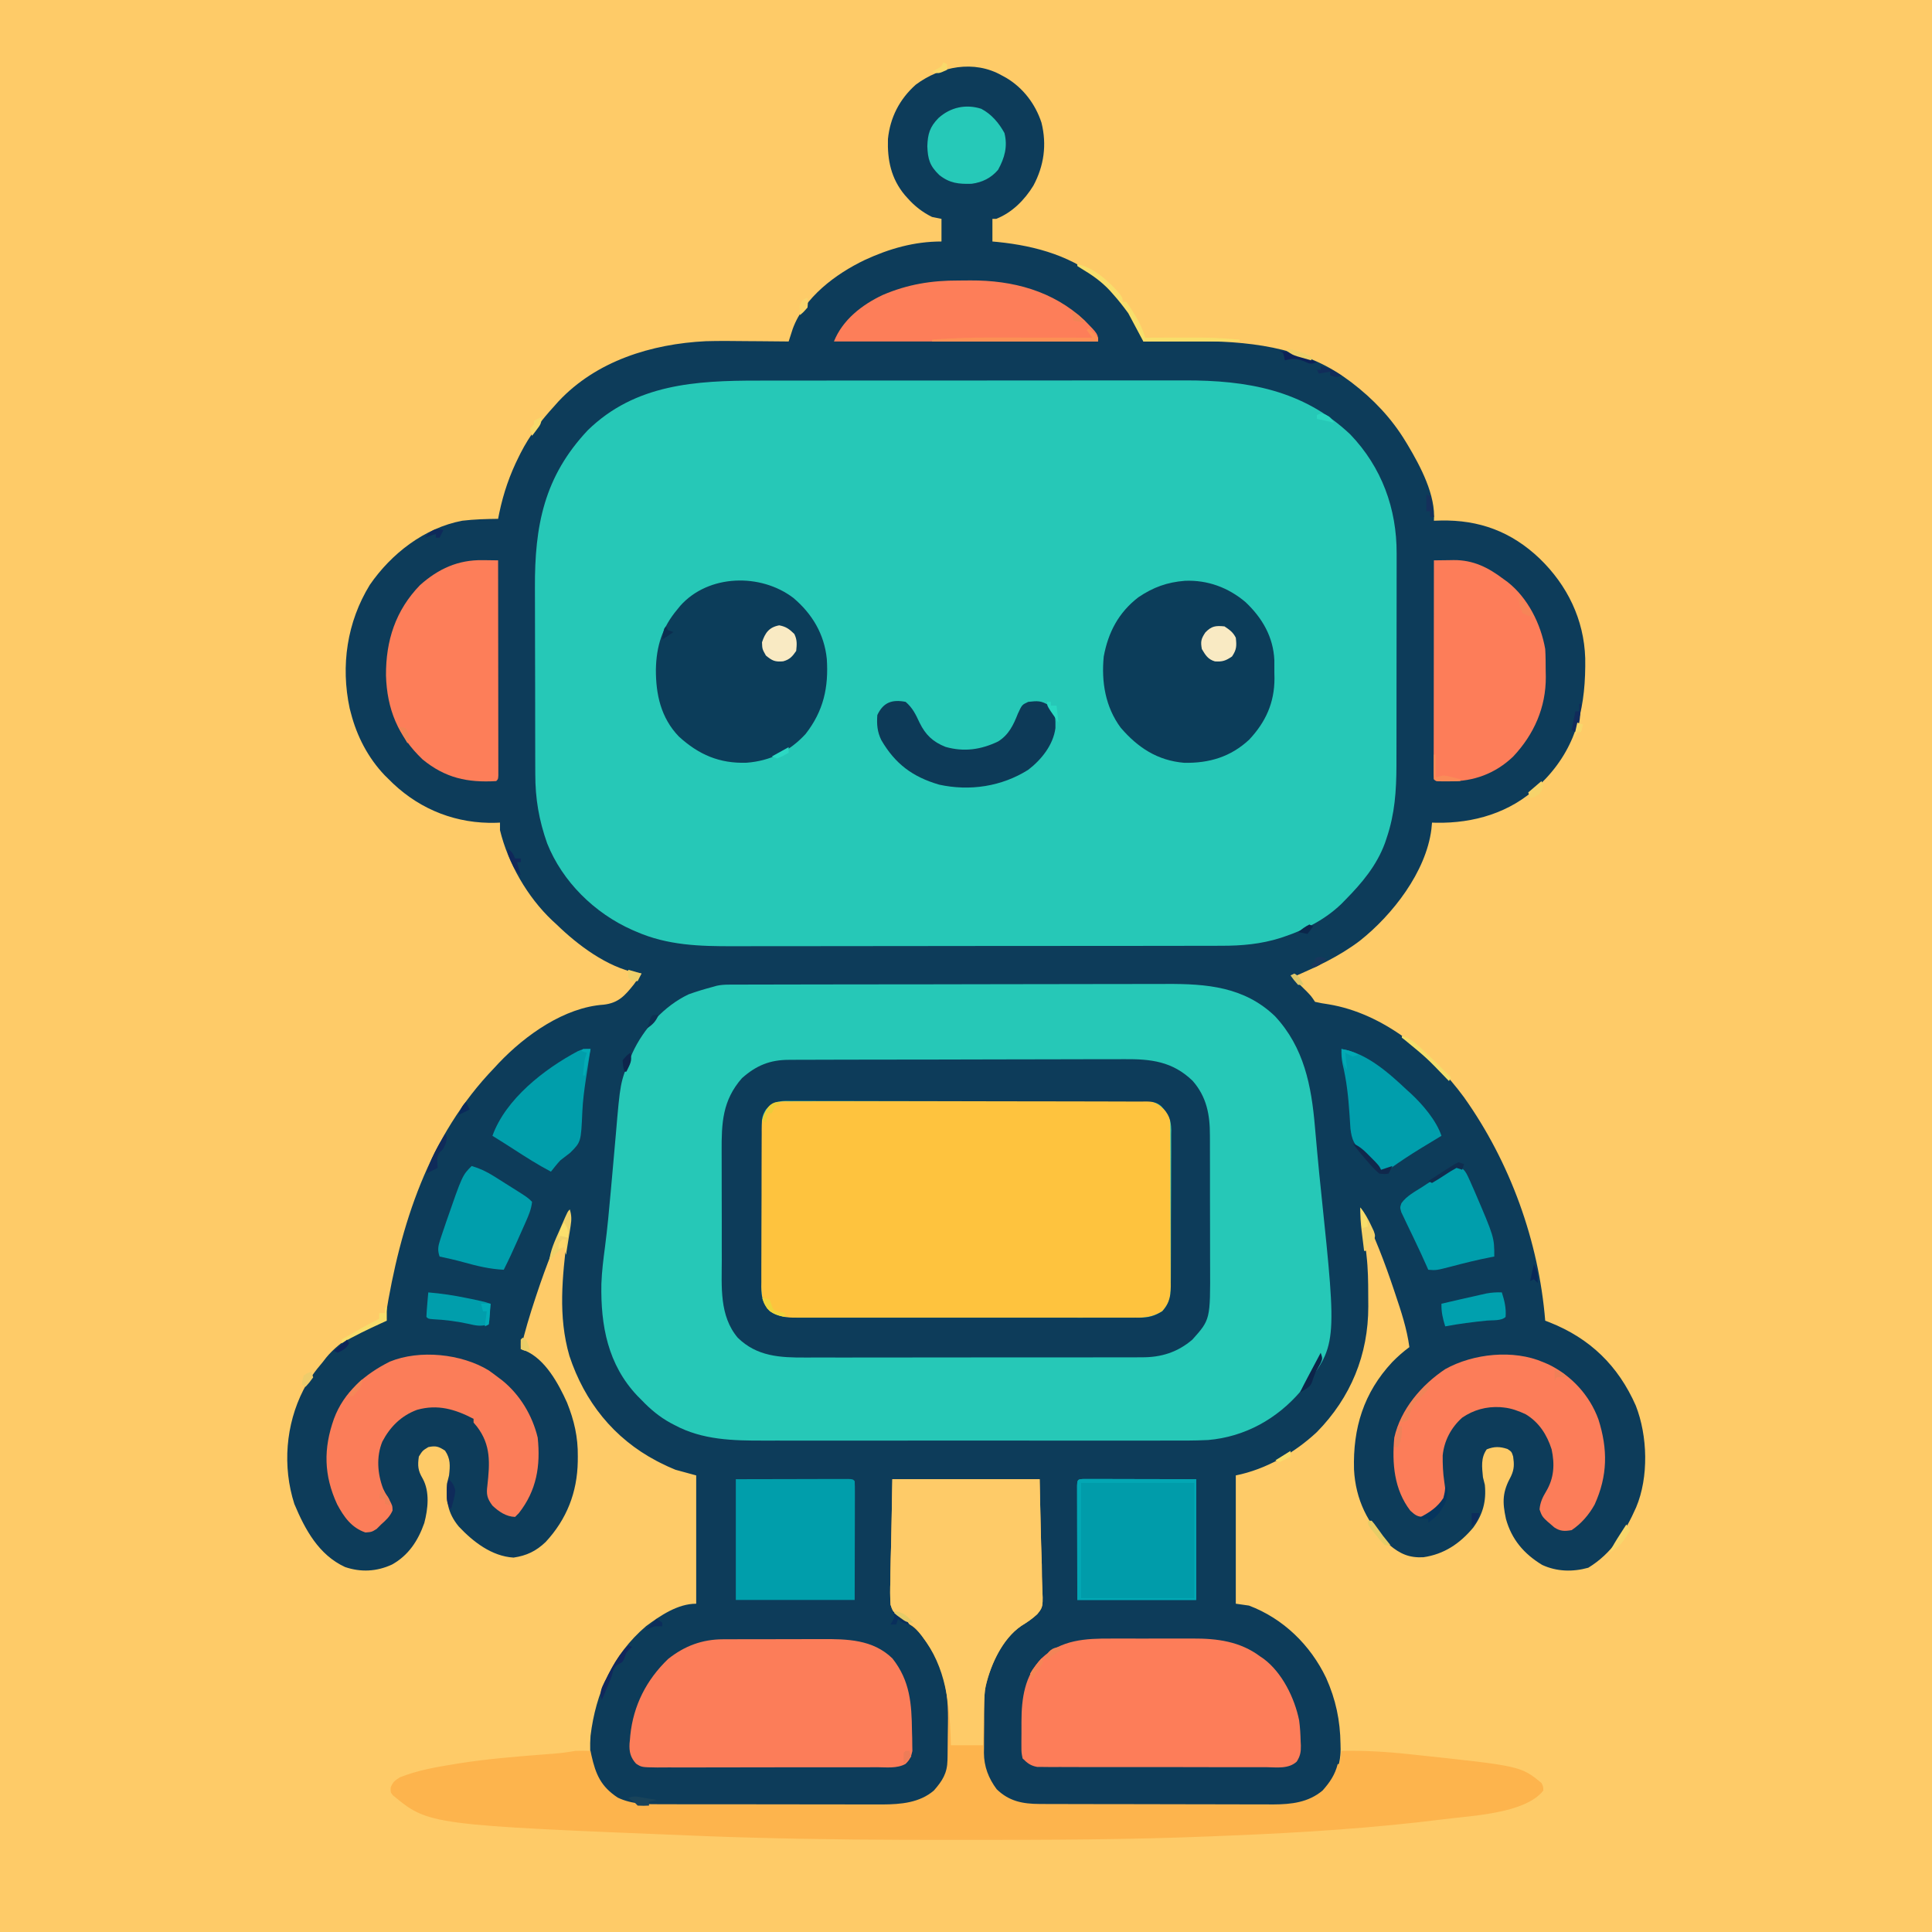 <svg version="1.1" viewBox="0 0 1024 1024" xmlns="http://www.w3.org/2000/svg">
 <path transform="translate(0)" d="m0 0h1024v1024h-1024v-1024z" fill="#FECB68"/>
 <path transform="translate(531,40)" d="m0 0c0.766 0.413 1.531 0.825 2.32 1.25 8.975 5.354 15.426 13.841 18.68 23.75 2.918 11.692 1.352 22.891-4.285 33.395-4.634 7.576-11.342 14.337-19.715 17.605h-2v12c1.419 0.13 1.419 0.13 2.867 0.262 20.287 2.063 40.715 7.733 56.133 21.738 0.733 0.642 1.467 1.284 2.223 1.945 8.076 7.509 14.178 17.061 18.777 27.055v2c0.553-4e-3 1.107-9e-3 1.677-0.013 5.841-0.045 11.683-0.075 17.525-0.097 2.17-0.01 4.34-0.023 6.51-0.041 28.517-0.224 58.563 2.633 82.288 20.151 0.813 0.593 1.627 1.186 2.465 1.797 11.436 8.744 21.062 18.862 28.535 31.203 0.383 0.63 0.766 1.26 1.16 1.909 6.692 11.247 14.909 26.605 13.84 40.091 1.172-0.035 2.344-0.07 3.551-0.105 20.414-0.436 37.476 5.852 52.449 20.105 14.699 14.193 23.558 32.313 24.203 52.898 0.348 24.27-3.741 45.517-20.933 63.793-0.749 0.762-1.498 1.524-2.27 2.309-0.615 0.628-1.23 1.256-1.863 1.902-14.708 13.889-34.117 19.528-53.969 19.168-1.073-0.034-1.073-0.034-2.168-0.07-0.166 1.758-0.166 1.758-0.336 3.551-2.848 22.572-20.575 45.35-37.91 59.074-10.923 8.293-23.199 13.994-35.754 19.375 0.699 0.687 1.397 1.374 2.117 2.082 0.91 0.901 1.82 1.802 2.758 2.73 0.905 0.894 1.81 1.787 2.742 2.708 2.383 2.48 2.383 2.48 4.383 5.48 2.425 0.565 4.731 0.973 7.188 1.312 28.98 4.783 54.703 26.033 71.75 49.25 24.502 34.451 39.617 76.319 43.062 118.44 0.739 0.28 1.477 0.559 2.238 0.848 21.525 8.506 36.467 23.047 45.762 44.152 6.31 16.087 6.924 37.955 0.186 53.931-5.739 12.98-12.989 24.479-25.374 32.007-8.176 2.278-16.632 2.098-24.398-1.481-9.689-5.848-16.231-13.54-19.226-24.395-2.002-9.22-1.871-14.311 2.687-22.636 1.756-3.786 1.694-6.304 1.125-10.426-0.815-2.559-0.815-2.559-3-4-4.059-1.344-7.014-1.39-11 0.188-3.224 4.533-2.512 9.426-2 14.812 0.321 1.336 0.653 2.67 1 4 0.856 8.606-1.023 15.641-6.125 22.625-7.067 8.471-15.44 14.165-26.516 15.754-7.423 0.353-12.203-1.736-17.832-6.449-11.589-10.873-18.047-24.164-18.871-40.063-0.622-21.948 5.099-40.644 20.196-56.855 2.888-2.969 5.821-5.544 9.148-8.012-1.329-9.799-4.354-18.92-7.5-28.25-0.263-0.788-0.527-1.577-0.798-2.389-4.736-14.142-10.023-28.004-16.702-41.361 0.312 3.292 0.625 6.583 0.938 9.875 0.13 1.377 0.13 1.377 0.263 2.781 0.131 1.373 0.131 1.373 0.264 2.774 0.088 0.936 0.175 1.872 0.266 2.836 0.168 1.708 0.35 3.416 0.552 5.12 0.808 6.981 0.903 13.93 0.902 20.954 2e-3 2.025 0.021 4.049 0.04 6.074 0.037 25.59-9.27 48.279-27.225 66.586-11.823 11.056-27.049 19.81-43 23v68c2.31 0.33 4.62 0.66 7 1 18.188 6.869 32.511 20.883 40.875 38.312 5.143 11.536 7.458 22.544 7.625 35.126 0.028 1.367 0.028 1.367 0.056 2.761-0.086 9.23-3.312 16.329-9.56 23.074-6.195 5.359-13.868 6.848-21.852 6.861-1.757 6e-3 -1.757 6e-3 -3.551 0.013-1.277-1e-3 -2.554-1e-3 -3.869-2e-3 -1.366 3e-3 -2.731 7e-3 -4.097 0.01-3.702 9e-3 -7.405 0.012-11.108 0.012-2.316 1e-3 -4.632 3e-3 -6.948 6e-3 -8.09 9e-3 -16.179 0.013-24.268 0.012-7.526 0-15.052 0.01-22.578 0.026-6.472 0.013-12.945 0.018-19.417 0.018-3.861 0-7.721 2e-3 -11.582 0.013-3.634 0.01-7.269 0.01-10.903 3e-3 -1.958-2e-3 -3.916 6e-3 -5.874 0.015-10.532-0.037-19.063-0.735-26.949-8.26-5.86-6.618-7.312-13.217-7.336-21.879-7e-3 -0.848-0.013-1.697-0.02-2.571-0.01-1.793-0.015-3.586-0.015-5.378-4e-3 -2.702-0.04-5.402-0.078-8.104-0.13-19.835 5.622-35.402 19.449-50.068 7.816-7 7.816-7 11-7v-70h-78c-0.062 11.385-0.124 22.77-0.188 34.5-0.047 3.582-0.095 7.163-0.145 10.854 0.01 3.238 0.01 3.238 0.034 6.476 4e-3 1.432-0.013 2.863-0.048 4.294-0.353 8.93-0.353 8.93 3.748 16.514 2.782 2.01 5.623 3.661 8.599 5.362 11.263 10.511 17.969 25.374 18.55 40.695 0.059 3.667 0.05 7.329-8e-3 10.996-0.042 2.833-0.041 5.664-0.034 8.497-0.011 1.822-0.024 3.645-0.039 5.468 0 0.836-1e-3 1.671-1e-3 2.532-0.164 8.167-2.843 13.96-8.37 20.015-6.312 5.407-14.865 6.914-22.947 6.937-1.756 9e-3 -1.756 9e-3 -3.547 0.018-1.275 1e-3 -2.55 2e-3 -3.864 3e-3l-4.092 0.015c-3.699 0.013-7.397 0.02-11.096 0.024-2.314 3e-3 -4.628 7e-3 -6.942 0.012-7.251 0.013-14.502 0.023-21.753 0.027-8.351 4e-3 -16.702 0.022-25.053 0.051-6.467 0.022-12.935 0.032-19.402 0.033-3.857 1e-3 -7.713 7e-3 -11.57 0.025-3.632 0.016-7.264 0.018-10.896 0.01-1.954-2e-3 -3.909 0.012-5.863 0.026-10.779-0.05-20.158-1.557-28.073-9.384-6.78-8.487-7.734-17.414-7-28 2.756-22.645 11.813-43.059 29.406-58.082 7.68-5.679 16.829-11.918 26.594-11.918v-68l-11-3c-2.744-1.141-5.313-2.271-7.938-3.625-0.679-0.348-1.359-0.695-2.059-1.054-22.753-11.991-38.171-31.4-46.191-55.633-6.151-21.169-3.714-42.005-1.176-63.528 0.505-4.382 0.944-8.769 1.364-13.16-6.806 14.318-12.522 28.775-17.5 43.812-0.255 0.766-0.509 1.532-0.772 2.32-2.941 8.877-5.638 17.744-7.728 26.868 0.776 0.29 1.551 0.581 2.35 0.88 10.65 4.503 17.663 17.499 22.185 27.522 3.817 9.538 5.83 18.265 5.715 28.536-7e-3 0.881-0.015 1.763-0.023 2.671-0.271 16.344-5.844 30.642-17.039 42.703-5.073 4.842-10.084 7.23-17 8.25-11.554-0.69-21.455-8.4-29.063-16.5-5.891-7.134-6.861-13.942-6.125-23.062 0.325-1.335 0.659-2.669 1-4 0.583-5.125 0.84-8.765-2.125-13.125-3.422-2.232-4.875-2.708-8.875-1.875-3.041 1.874-3.041 1.874-5 5-0.712 4.823-0.479 7.475 2 11.625 3.873 7.002 2.854 16.113 0.875 23.625-3.303 9.383-8.347 17.117-17.121 22-8.069 3.718-16.443 4.182-24.879 1.312-13.939-6.433-21.178-19.832-26.867-33.417-6.363-19.854-4.612-42.032 4.798-60.463 2.868-5.36 6.213-10.085 10.194-14.682 0.639-0.825 1.279-1.65 1.938-2.5 7.702-9.337 19.675-15.704 31.062-19.5 0.12-0.763 0.24-1.527 0.364-2.313 7.722-48.464 22.888-95.683 57.636-131.69 0.789-0.852 1.578-1.704 2.391-2.582 14.083-14.807 34.76-29.514 55.609-30.918 7.809-0.903 11.208-4.799 15.891-10.652 1.418-1.915 2.787-3.866 4.109-5.848-0.846-0.103-1.691-0.206-2.562-0.312-15.754-3.151-31.211-14.766-42.438-25.688-0.758-0.696-1.516-1.392-2.297-2.109-13.13-12.406-23.44-30.277-27.703-47.891v-4c-0.692 0.035-1.384 0.07-2.098 0.105-20.637 0.571-39.534-6.666-54.527-20.769-1.176-1.156-1.176-1.156-2.375-2.336-1.052-1.033-1.052-1.033-2.125-2.086-8.764-9.209-14.716-20.642-17.875-32.914-0.224-0.848-0.449-1.696-0.68-2.57-4.819-22.643-1.398-45.757 10.68-65.43 11.409-16.57 28.896-30.168 49-34 6.314-0.753 12.647-0.925 19-1 0.208-1.042 0.415-2.083 0.629-3.156 2.233-10.617 5.513-20.148 10.371-29.844 0.304-0.61 0.608-1.219 0.922-1.848 4.838-9.491 10.923-17.32 18.078-25.152 0.656-0.739 1.312-1.477 1.988-2.238 20.148-21.528 49.402-30.486 78.1-31.916 7.263-0.199 14.523-0.123 21.787-0.034 2.164 0.016 4.328 0.029 6.492 0.042 5.211 0.032 10.422 0.083 15.633 0.146 0.194-0.611 0.389-1.221 0.589-1.85 0.261-0.805 0.522-1.61 0.792-2.439 0.256-0.797 0.512-1.593 0.776-2.413 6.127-16.705 22.755-29.116 38.155-36.486 13.044-6.031 26.228-9.812 40.688-9.812v-12l-5-1c-5.057-2.49-9.269-5.778-13-10-0.494-0.552-0.987-1.103-1.496-1.672-7.222-8.716-9.243-18.506-8.879-29.656 1.166-11.417 6.138-21.107 14.73-28.774 13.054-9.753 30.956-13.262 45.645-4.898z" fill="#0D3C5A"/>
 <path transform="translate(401.98 201.73)" d="m0 0c2.692-4e-3 5.385-9e-3 8.077-0.015 6.517-0.013 13.033-0.015 19.549-0.013 5.303 2e-3 10.605 0 15.908-4e-3 0.759-1e-3 1.517-1e-3 2.299-2e-3 1.541-1e-3 3.083-2e-3 4.624-3e-3 14.411-0.011 28.823-9e-3 43.234-3e-3 13.146 5e-3 26.292-6e-3 39.439-0.025 13.545-0.02 27.09-0.028 40.634-0.024 7.586 2e-3 15.172 0 22.758-0.015 6.457-0.012 12.913-0.013 19.369-1e-3 3.286 6e-3 6.571 6e-3 9.856-5e-3 33.168-0.098 62.946 5.005 87.96 28.635 16.656 17.379 24.666 39.362 24.556 63.147 2e-3 1.306 3e-3 2.611 5e-3 3.956 5e-3 3.554-2e-3 7.108-0.013 10.662-8e-3 3.741-7e-3 7.482-6e-3 11.223-1e-3 6.284-0.01 12.568-0.023 18.852-0.016 7.232-0.021 14.463-0.021 21.694 1e-3 7.741-6e-3 15.482-0.015 23.224-2e-3 2.21-3e-3 4.42-3e-3 6.63-2e-3 4.149-0.011 8.298-0.022 12.447 1e-3 1.808 1e-3 1.808 1e-3 3.653-0.049 13.426-0.853 25.521-5.146 38.262-0.299 0.896-0.598 1.791-0.906 2.715-4.416 12.047-12.223 21.287-21.094 30.285-0.731 0.743-1.462 1.487-2.215 2.254-8.596 8.179-18.779 13.351-29.91 17.121-1.055 0.358-1.055 0.358-2.131 0.723-10.279 3.263-20.567 4.199-31.303 4.169-1.207 5e-3 -2.413 9e-3 -3.656 0.014-3.313 0.01-6.626 0.012-9.939 9e-3 -3.587 0-7.174 0.011-10.761 0.021-7.015 0.016-14.03 0.022-21.045 0.023-5.708 1e-3 -11.416 5e-3 -17.124 0.011-16.218 0.018-32.435 0.027-48.653 0.026-0.873-1e-3 -1.745-1e-3 -2.645-1e-3h-2.647c-14.149-1e-3 -28.298 0.018-42.447 0.047-14.561 0.028-29.123 0.042-43.685 0.04-8.162 0-16.323 5e-3 -24.485 0.027-6.951 0.018-13.901 0.022-20.852 9e-3 -3.538-7e-3 -7.076-7e-3 -10.615 0.01-17.934 0.073-35.083-0.416-51.762-7.753-0.695-0.298-1.39-0.597-2.106-0.904-19.846-8.818-36.918-25.515-45.019-45.846-4.356-12.334-6.3-23.638-6.291-36.702-6e-3 -1.351-0.013-2.703-0.02-4.054-0.018-3.645-0.022-7.29-0.024-10.936-1e-3 -2.287-5e-3 -4.574-0.011-6.862-0.018-8.009-0.026-16.017-0.025-24.026 1e-3 -7.418-0.02-14.835-0.051-22.252-0.027-6.406-0.037-12.811-0.036-19.217 1e-3 -3.809-5e-3 -7.618-0.026-11.426-0.172-32.823 4.837-58.892 28.046-83.525 25.117-24.463 57.202-26.311 90.418-26.275z" fill="#26C8B7"/>
 <path transform="translate(386.48 521.87)" d="m0 0c1.345-7e-3 1.345-7e-3 2.718-0.014 0.981 1e-3 1.962 1e-3 2.973 1e-3 1.569-5e-3 1.569-5e-3 3.169-0.011 3.516-0.011 7.031-0.015 10.547-0.019 2.516-6e-3 5.033-0.013 7.549-0.02 7.563-0.019 15.125-0.03 22.688-0.038 3.566-5e-3 7.132-0.01 10.699-0.015 11.865-0.017 23.731-0.032 35.597-0.039 3.078-2e-3 6.157-4e-3 9.236-6e-3 0.765 0 1.53-1e-3 2.318-1e-3 12.372-9e-3 24.745-0.034 37.117-0.067 12.72-0.033 25.439-0.051 38.159-0.054 7.134-2e-3 14.269-0.011 21.403-0.036 6.721-0.024 13.441-0.028 20.162-0.018 2.457 1e-3 4.915-5e-3 7.372-0.019 21.387-0.113 41.298 1.485 57.57 17.08 15.422 16.549 19.345 36.961 21.184 58.66 0.157 1.76 0.316 3.52 0.475 5.279 0.256 2.814 0.51 5.628 0.76 8.443 0.661 7.4 1.413 14.788 2.191 22.177 8.362 80.16 8.362 80.16-10.942 104.18-12.584 14.74-29.676 24.251-49.126 25.906-7.566 0.375-15.137 0.315-22.71 0.288-2.536 5e-3 -5.072 0.012-7.609 0.021-6.138 0.016-12.276 0.014-18.415 2e-3 -4.995-9e-3 -9.99-0.01-14.985-6e-3 -1.072 1e-3 -1.072 1e-3 -2.165 2e-3 -1.453 2e-3 -2.905 3e-3 -4.357 4e-3 -13.576 0.012-27.151-1e-3 -40.727-0.023-11.614-0.018-23.227-0.015-34.84 4e-3 -13.53 0.021-27.06 0.03-40.59 0.017-1.447-1e-3 -2.894-2e-3 -4.341-4e-3 -1.067 0-1.067 0-2.156-1e-3 -4.98-4e-3 -9.961 2e-3 -14.941 0.011-6.722 0.013-13.444 4e-3 -20.165-0.019-2.456-5e-3 -4.911-4e-3 -7.366 5e-3 -16.305 0.053-32.642-0.283-47.366-8.218-0.655-0.341-1.31-0.682-1.985-1.034-5.997-3.258-10.869-7.341-15.578-12.279-0.705-0.709-1.41-1.418-2.136-2.148-15.72-16.588-19.541-37.285-19.118-59.403 0.234-6.549 1.049-12.998 1.905-19.49 1.289-9.919 2.21-19.855 3.093-29.817 0.256-2.889 0.516-5.776 0.777-8.664 0.953-10.519 0.953-10.519 1.869-21.04 2.363-27.736 2.363-27.736 7.61-40.438 0.38-0.932 0.761-1.864 1.153-2.824 5.887-12.944 16.937-25.091 29.847-31.176 4.283-1.546 8.599-2.837 13-4 0.627-0.178 1.254-0.356 1.901-0.539 2.255-0.495 4.268-0.59 6.576-0.595z" fill="#26C8B7"/>
 <path transform="translate(418.95 583.73)" d="m0 0c0.819-5e-3 1.638-0.01 2.482-0.016 2.755-0.015 5.509-0.016 8.263-0.016 1.971-8e-3 3.942-0.016 5.913-0.025 5.362-0.022 10.724-0.031 16.085-0.036 3.349-4e-3 6.697-0.01 10.045-0.017 11.678-0.025 23.356-0.038 35.034-0.041 10.891-4e-3 21.782-0.034 32.673-0.076 9.345-0.034 18.69-0.05 28.036-0.051 5.584 0 11.167-9e-3 16.751-0.038 5.252-0.026 10.504-0.028 15.756-0.012 1.928 2e-3 3.856-5e-3 5.784-0.021 2.632-0.02 5.262-0.01 7.895 8e-3 0.762-0.013 1.525-0.026 2.311-0.04 5.799 0.092 8.107 1.673 12.021 5.655 2.02 3.031 2.251 3.608 2.267 7.003 0.013 1.217 0.013 1.217 0.026 2.46-1e-3 1.33-1e-3 1.33-3e-3 2.687 7e-3 0.937 0.014 1.874 0.021 2.839 0.019 3.104 0.023 6.208 0.025 9.312 6e-3 2.156 0.013 4.312 0.02 6.468 0.012 4.524 0.016 9.047 0.014 13.571 0 5.794 0.028 11.587 0.062 17.381 0.022 4.455 0.026 8.91 0.025 13.365 3e-3 2.136 0.011 4.272 0.027 6.407 0.02 2.99 0.014 5.979 2e-3 8.969 0.011 0.881 0.022 1.762 0.034 2.669-0.056 5.407-0.747 8.699-4.52 12.869-4.7 2.918-8.713 3.43-14.122 3.381-0.801 5e-3 -1.603 9e-3 -2.428 0.014-2.676 0.012-5.352 3e-3 -8.028-7e-3 -1.922 4e-3 -3.845 0.01-5.767 0.016-5.215 0.014-10.429 9e-3 -15.644-1e-3 -5.458-7e-3 -10.917 0-16.375 4e-3 -9.167 6e-3 -18.333-1e-3 -27.499-0.016-10.597-0.016-21.193-0.011-31.789 6e-3 -9.099 0.013-18.198 0.015-27.297 7e-3 -5.434-4e-3 -10.868-5e-3 -16.302 5e-3 -5.108 9e-3 -10.217 3e-3 -15.326-0.015-1.874-4e-3 -3.749-2e-3 -5.623 4e-3 -2.56 8e-3 -5.119-2e-3 -7.678-0.017-0.741 7e-3 -1.482 0.013-2.246 0.02-4.693-0.053-7.89-0.926-11.876-3.401-4.46-4.939-4.576-9.166-4.518-15.49-7e-3 -0.937-0.014-1.875-0.021-2.84-0.018-3.088-6e-3 -6.176 8e-3 -9.264-3e-3 -2.151-7e-3 -4.303-0.012-6.455-6e-3 -4.506 3e-3 -9.011 0.021-13.517 0.023-5.77 0.01-11.54-0.014-17.31-0.014-4.442-0.01-8.884 1e-3 -13.327 2e-3 -2.127-1e-3 -4.254-0.01-6.382-0.01-2.975 5e-3 -5.949 0.027-8.925-8e-3 -0.876-0.016-1.752-0.024-2.654 0.075-5.415 0.904-8.562 4.542-12.836 3.734-2.489 6.628-2.288 10.951-2.274z" fill="#FEC33E"/>
 <path transform="translate(473,784)" d="m0 0h78c0.268 11.344 0.536 22.688 0.812 34.375 0.119 3.563 0.237 7.127 0.359 10.798 0.059 4.399 0.059 4.399 0.07 6.467 0.02 1.425 0.065 2.85 0.131 4.273 0.521 11.732 0.521 11.732-2.629 15.651-2.61 2.432-5.421 4.335-8.456 6.193-10.573 7.215-16.93 21.975-19.287 34.243-0.283 3.074-0.327 6.129-0.336 9.215-7e-3 0.855-0.013 1.71-0.02 2.591-0.01 1.798-0.015 3.595-0.015 5.393-4e-3 2.728-0.04 5.454-0.078 8.182-6e-3 1.757-0.01 3.514-0.012 5.271-0.021 1.205-0.021 1.205-0.043 2.435 0.057 7.249 2.426 13.406 6.754 19.225 6.523 6.375 13.773 7.802 22.719 7.828 1.172 6e-3 2.344 0.012 3.551 0.018 1.908 1e-3 1.908 1e-3 3.854 3e-3l4.092 0.015c3.694 0.013 7.389 0.02 11.083 0.024 2.312 3e-3 4.624 7e-3 6.936 0.012 7.246 0.013 14.491 0.023 21.737 0.027 8.342 4e-3 16.685 0.022 25.027 0.051 6.463 0.022 12.926 0.032 19.39 0.033 3.853 1e-3 7.706 7e-3 11.56 0.025 3.628 0.016 7.255 0.018 10.883 0.01 1.952-2e-3 3.904 0.012 5.856 0.026 9.523-0.044 18.534-1.054 26.062-7.384 3.823-4.292 6.587-8.349 8-14h1l1-7c12.105-0.244 23.907 0.438 35.938 1.75 0.844 0.09 1.688 0.179 2.558 0.271 56.51 6.004 56.51 6.004 67.504 14.979 0.941 1.906 0.941 1.906 1 4-9.483 12.253-38.057 13.332-52.332 15.186-37.472 4.717-75.116 7.15-112.84 8.66-3.762 0.151-7.525 0.311-11.287 0.47-43.31 1.797-86.635 1.869-129.98 1.871-2.172 0-4.344 1e-3 -6.516 2e-3 -35.36 0.013-70.702-0.19-106.05-1.189-1.295-0.035-2.589-0.071-3.923-0.107-7.007-0.195-14.011-0.427-21.015-0.705-1.018-0.041-2.037-0.081-3.086-0.122-143.68-5.787-143.68-5.787-162.76-21.535-1.22-1.531-1.22-1.531-1.158-4.031 1.153-3.074 2.193-3.748 4.938-5.5 9.282-3.691 19.177-5.429 29-7 0.752-0.122 1.505-0.245 2.28-0.371 14.433-2.291 28.947-3.498 43.508-4.627 0.762-0.06 1.524-0.119 2.308-0.181 1.433-0.111 2.865-0.221 4.297-0.327 3.917-0.304 7.739-0.818 11.607-1.494 2.678-0.112 5.317-0.046 8 0 0.159 0.773 0.317 1.547 0.48 2.344 2.3 10.264 5.058 16.548 13.946 22.429 7.815 3.724 15.669 3.518 24.159 3.502 1.363 4e-3 2.725 9e-3 4.088 0.015 3.682 0.013 7.364 0.014 11.046 0.012 3.084-1e-3 6.167 3e-3 9.251 8e-3 7.281 0.011 14.562 0.012 21.844 6e-3 7.488-6e-3 14.975 6e-3 22.463 0.027 6.45 0.018 12.899 0.024 19.349 0.021 3.843-2e-3 7.685 0 11.528 0.014 3.617 0.013 7.235 0.011 10.852-2e-3 1.943-4e-3 3.886 8e-3 5.83 0.019 9.622-0.057 19.588-0.876 27.164-7.395 4.503-5.151 7.064-9.138 7.193-16.072 0.024-1.188 0.024-1.188 0.049-2.4 0.045-3.65 0.085-7.3 0.108-10.95 0.017-1.907 0.044-3.815 0.082-5.722 0.346-17.257-1.905-30.592-12.432-44.856-0.69-0.965-0.69-0.965-1.395-1.949-2.2-2.823-4.134-4.786-7.291-6.559-4.628-2.656-7.784-4.626-9.285-9.911-0.303-4.266-0.271-8.407-0.103-12.675 0.016-1.382 0.027-2.763 0.033-4.145 0.058-5.088 0.211-10.175 0.353-15.261 0.341-17.077 0.341-17.077 0.688-34.5z" fill="#FDB44D"/>
 <path transform="translate(418.35 561.73)" d="m0 0c1.238-8e-3 1.238-8e-3 2.502-0.016 2.759-0.015 5.517-0.016 8.276-0.016 1.981-8e-3 3.963-0.016 5.944-0.025 5.379-0.022 10.757-0.031 16.135-0.036 3.364-4e-3 6.727-0.01 10.091-0.017 11.743-0.025 23.486-0.038 35.229-0.041 10.93-4e-3 21.86-0.034 32.79-0.076 9.396-0.035 18.791-0.05 28.187-0.051 5.606 0 11.212-9e-3 16.818-0.038 5.278-0.026 10.556-0.028 15.834-0.012 1.93 2e-3 3.86-5e-3 5.79-0.021 14.101-0.109 25.489 1.176 36.15 11.451 7.433 8.468 9.212 17.958 9.181 28.902 8e-3 1.409 8e-3 1.409 0.016 2.846 0.014 3.086 0.013 6.171 0.01 9.256 4e-3 2.16 9e-3 4.319 0.013 6.478 8e-3 4.52 8e-3 9.04 2e-3 13.56-6e-3 5.769 0.011 11.539 0.035 17.308 0.014 4.459 0.015 8.918 0.012 13.376 1e-3 2.126 6e-3 4.252 0.016 6.378 0.119 28.454 0.119 28.454-9.378 39.068-7.789 6.704-16.598 9.468-26.753 9.388-0.833 5e-3 -1.666 0.011-2.525 0.016-2.765 0.014-5.53 7e-3 -8.296 0-1.993 6e-3 -3.987 0.013-5.98 0.021-5.397 0.018-10.793 0.017-16.19 0.011-4.513-3e-3 -9.026 3e-3 -13.539 9e-3 -10.65 0.014-21.3 0.013-31.95 1e-3 -10.971-0.011-21.941 3e-3 -32.912 0.03-9.434 0.022-18.869 0.028-28.304 0.023-5.628-4e-3 -11.256-1e-3 -16.884 0.016-5.294 0.015-10.588 0.011-15.882-8e-3 -1.937-3e-3 -3.874 0-5.811 0.01-13.47 0.068-25.78-0.508-35.974-10.517-9.803-11.646-8.46-27.072-8.434-41.344-5e-3 -2.177-0.01-4.355-0.016-6.532-9e-3 -4.549-6e-3 -9.098 4e-3 -13.647 0.011-5.807-9e-3 -11.613-0.038-17.419-0.019-4.492-0.018-8.984-0.013-13.477 0-2.14-6e-3 -4.28-0.018-6.42-0.075-14.972 0.418-26.939 10.765-38.723 7.598-6.735 14.87-9.744 25.097-9.712zm-12.347 26.274c-1.795 2.759-2.252 4.859-2.268 8.123-8e-3 0.813-0.017 1.626-0.026 2.464 1e-3 0.883 2e-3 1.766 3e-3 2.676-7e-3 0.937-0.013 1.874-0.02 2.84-0.019 3.098-0.023 6.197-0.025 9.296-7e-3 2.154-0.014 4.309-0.021 6.464-0.012 4.517-0.015 9.035-0.014 13.552 0 5.786-0.027 11.572-0.062 17.358-0.022 4.451-0.026 8.901-0.025 13.352-2e-3 2.133-0.011 4.266-0.026 6.399-0.02 2.985-0.014 5.969-2e-3 8.954-0.012 0.879-0.023 1.759-0.034 2.664 0.055 5.403 0.751 8.691 4.52 12.858 4.699 2.918 8.712 3.43 14.122 3.381 0.801 5e-3 1.602 9e-3 2.428 0.014 2.676 0.012 5.352 3e-3 8.028-7e-3 1.922 4e-3 3.844 0.01 5.766 0.016 5.215 0.014 10.43 9e-3 15.644-1e-3 5.459-7e-3 10.917 0 16.376 4e-3 9.166 6e-3 18.332-1e-3 27.499-0.016 10.596-0.016 21.192-0.011 31.788 6e-3 9.099 0.013 18.198 0.015 27.298 7e-3 5.433-4e-3 10.867-5e-3 16.301 5e-3 5.109 9e-3 10.217 3e-3 15.326-0.015 1.874-4e-3 3.749-2e-3 5.623 4e-3 2.56 8e-3 5.119-2e-3 7.678-0.017 0.742 7e-3 1.483 0.013 2.246 0.02 4.693-0.053 7.89-0.926 11.877-3.401 4.447-4.931 4.585-9.16 4.549-15.474 0.015-1.404 0.015-1.404 0.031-2.836 0.028-3.083 0.026-6.165 0.021-9.248 8e-3 -2.15 0.017-4.299 0.026-6.449 0.015-4.501 0.014-9.002 4e-3 -13.504-0.012-5.761 0.022-11.522 0.069-17.283 0.029-4.438 0.031-8.876 0.025-13.314 1e-3 -2.124 0.011-4.247 0.031-6.371 0.025-2.973 0.011-5.944-0.012-8.917 0.015-0.873 0.031-1.745 0.047-2.644-0.098-5.655-1.394-8.571-5.31-12.669-3.415-2.976-7.025-2.439-11.319-2.438-1.229-6e-3 -1.229-6e-3 -2.482-0.011-2.76-0.011-5.519-0.015-8.279-0.019-1.973-6e-3 -3.945-0.013-5.918-0.02-5.37-0.017-10.739-0.028-16.109-0.036-3.353-5e-3 -6.705-0.011-10.058-0.017-10.483-0.02-20.966-0.034-31.448-0.042-12.114-0.01-24.227-0.036-36.34-0.077-9.355-0.03-18.709-0.045-28.064-0.048-5.591-2e-3 -11.182-0.011-16.773-0.036-5.258-0.024-10.517-0.028-15.776-0.018-1.931 1e-3 -3.863-5e-3 -5.794-0.019-2.635-0.018-5.268-0.011-7.903 2e-3 -0.766-0.011-1.532-0.022-2.322-0.033-4.923 0.06-7.493 0.943-10.896 4.521z" fill="#0D3C5A"/>
 <path transform="translate(383.2 868.85)" d="m0 0c1.06-5e-3 1.06-5e-3 2.141-0.01 2.327-0.01 4.654-0.012 6.981-0.013 1.628-3e-3 3.256-6e-3 4.884-0.01 3.412-6e-3 6.824-8e-3 10.236-7e-3 4.35 0 8.699-0.014 13.049-0.031 3.364-0.011 6.728-0.013 10.092-0.012 1.602-2e-3 3.204-6e-3 4.806-0.014 13.624-0.06 27.241 0.147 37.609 10.242 9.356 11.839 10.203 24.017 10.375 38.625 0.056 1.822 0.056 1.822 0.113 3.68 0.012 1.17 0.024 2.341 0.036 3.547 0.019 1.06 0.039 2.121 0.06 3.213-0.607 3.053-1.404 4.742-3.68 6.881-4.495 2.488-10.161 1.751-15.152 1.717-1.362 9e-3 -2.724 0.019-4.086 0.032-3.692 0.027-7.384 0.022-11.076 0.01-3.084-7e-3 -6.168 1e-3 -9.253 0.01-7.275 0.02-14.551 0.014-21.827-8e-3 -7.503-0.022-15.006-5e-3 -22.509 0.033-6.446 0.031-12.892 0.039-19.338 0.028-3.849-6e-3 -7.697-4e-3 -11.545 0.019-3.618 0.022-7.236 0.014-10.854-0.017-1.959-9e-3 -3.918 0.011-5.876 0.032-8.334-0.11-8.334-0.11-11.297-2.055-2.904-3.252-3.655-6.243-3.43-10.557 0.07-0.702 0.141-1.404 0.214-2.127 0.093-1.111 0.093-1.111 0.187-2.245 1.63-15.897 8.555-29.465 20.047-40.517 8.67-6.9 18.021-10.413 29.093-10.446z" fill="#FC7D59"/>
 <path transform="translate(589.12 868.47)" d="m0 0c1.633-3e-3 3.266-7e-3 4.9-0.012 3.404-5e-3 6.809 3e-3 10.214 0.022 4.328 0.023 8.655 9e-3 12.983-0.015 3.367-0.014 6.735-9e-3 10.102 1e-3 1.594 3e-3 3.188-1e-3 4.783-0.01 13.055-0.06 25.166 1.491 35.897 9.545 0.568 0.383 1.137 0.766 1.723 1.16 9.86 7.345 16.452 20.852 18.847 32.649 0.506 3.755 0.727 7.471 0.805 11.254 0.056 1.041 0.056 1.041 0.113 2.103 0.06 3.473-0.333 5.591-2.204 8.531-4.375 4.036-10.787 2.986-16.349 2.934-1.342 5e-3 -2.684 0.013-4.027 0.022-3.638 0.019-7.276 6e-3 -10.915-0.014-3.81-0.016-7.621-8e-3 -11.432-3e-3 -6.399 5e-3 -12.797-0.011-19.196-0.039-7.395-0.032-14.788-0.032-22.183-0.015-7.118 0.016-14.236 0.01-21.353-8e-3 -3.028-6e-3 -6.054-5e-3 -9.081 2e-3 -3.566 8e-3 -7.131-4e-3 -10.697-0.032-1.93-0.01-3.86-1e-3 -5.79 9e-3 -1.153-0.012-2.305-0.025-3.492-0.038-1-3e-3 -1.999-6e-3 -3.028-9e-3 -3.526-0.651-5.219-1.998-7.741-4.506-0.631-3.185-0.631-3.185-0.629-6.933-2e-3 -0.674-5e-3 -1.348-7e-3 -2.042 1e-3 -1.428 0.014-2.856 0.039-4.284 0.034-2.141 0.021-4.278 1e-3 -6.418 0.013-12.14 1.723-24.305 10.596-33.323 10.398-10.002 23.472-10.612 37.121-10.531z" fill="#FD7D59"/>
 <path transform="translate(473,784)" d="m0 0h78c0.268 11.344 0.536 22.688 0.812 34.375 0.119 3.563 0.237 7.127 0.359 10.798 0.059 4.399 0.059 4.399 0.07 6.467 0.02 1.425 0.065 2.85 0.131 4.273 0.521 11.732 0.521 11.732-2.629 15.651-2.61 2.432-5.421 4.335-8.456 6.193-9.848 6.72-16.146 20.33-18.874 31.703-0.941 5.789-0.9 11.688-1.038 17.54-0.038 1.361-0.077 2.721-0.117 4.082-0.094 3.306-0.177 6.612-0.258 9.918h-17c-0.049-1.449-0.098-2.898-0.148-4.391-0.788-21.283-3.379-40.115-17.928-56.829-1.921-1.915-1.921-1.915-4.616-3.294-4.627-2.654-7.779-4.622-9.278-9.905-0.304-4.266-0.272-8.407-0.104-12.675 0.016-1.382 0.027-2.763 0.033-4.145 0.058-5.088 0.211-10.175 0.353-15.261 0.227-11.385 0.454-22.77 0.688-34.5z" fill="#FECB68"/>
 <path transform="translate(420.5 316.91)" d="m0 0c9.975 8.432 16.39 19.15 17.728 32.337 0.984 15.143-1.73 27.556-11.228 39.757-8.513 9.272-18.78 14.28-31.254 15.254-14.437 0.491-25.376-4.26-35.934-13.879-9.536-9.918-12.233-22.34-12.176-35.601 0.252-12.271 3.345-22.271 11.364-31.774 0.523-0.646 1.047-1.292 1.586-1.957 14.953-16.74 42.61-17.331 59.914-4.137z" fill="#0C3D5A"/>
 <path transform="translate(628.01 307.84)" d="m0 0c12.003-0.516 22.984 3.566 32.055 11.219 8.951 8.386 14.833 18.533 15.371 30.898 0.017 2.138 0.018 4.276 4e-3 6.414 0.02 1.06 0.04 2.119 0.06 3.211-8e-3 12.849-4.625 23.084-13.377 32.418-9.82 9.185-21.24 12.545-34.461 12.305-14.161-1.194-24.595-8.039-33.683-18.637-8.118-10.973-10.288-24.301-8.977-37.672 2.371-12.87 7.861-23.344 18.375-31.437 7.815-5.282 15.238-7.988 24.633-8.719z" fill="#0C3D5A"/>
 <path transform="translate(760,297)" d="m0 0c2.709-0.044 5.416-0.076 8.125-0.102 1.141-0.02 1.141-0.02 2.305-0.041 10.451-0.073 18.362 3.907 26.57 10.143 0.666 0.478 1.333 0.956 2.02 1.449 10.779 8.441 17.644 22.255 19.98 35.551 0.24 3.873 0.231 7.746 0.25 11.625 0.021 1.03 0.041 2.06 0.062 3.121 0.082 16.177-6.236 30.505-17.312 42.254-9.41 9.006-20.857 13.2-33.75 13.125-0.684 4e-3 -1.369 8e-3 -2.074 0.012-5.049-0.01-5.049-0.01-6.176-1.137-0.096-1.506-0.122-3.016-0.12-4.524-2e-3 -0.977-3e-3 -1.955-4e-3 -2.962 3e-3 -1.081 7e-3 -2.162 0.01-3.276v-3.429c1e-3 -3.761 9e-3 -7.521 0.016-11.282 2e-3 -2.599 4e-3 -5.198 5e-3 -7.798 3e-3 -6.155 0.011-12.31 0.021-18.465 0.011-7.006 0.017-14.012 0.022-21.018 0.01-14.415 0.028-28.831 0.05-43.246z" fill="#FD7D59"/>
 <path transform="translate(255.87 296.9)" d="m0 0c0.784 7e-3 1.569 0.014 2.377 0.021 1.918 0.019 3.837 0.047 5.756 0.077 0.023 15.107 0.041 30.214 0.052 45.321 5e-3 7.015 0.012 14.029 0.023 21.043 0.011 6.762 0.017 13.525 0.02 20.288 2e-3 2.586 5e-3 5.173 0.011 7.759 7e-3 3.609 8e-3 7.218 7e-3 10.827 4e-3 1.081 8e-3 2.162 0.011 3.276-1e-3 0.977-3e-3 1.955-4e-3 2.962 1e-3 0.854 2e-3 1.709 3e-3 2.589-0.123 1.935-0.123 1.935-1.123 2.935-15.21 0.898-26.995-1.62-39.031-11.485-13.058-12.411-18.893-26.765-19.389-44.517-0.116-18.361 5.032-34.449 18.01-47.85 9.779-8.717 20.221-13.47 33.277-13.246z" fill="#FD7E59"/>
 <path transform="translate(818,722)" d="m0 0c0.893 0.379 1.787 0.758 2.707 1.148 12.202 5.905 21.886 16.455 26.504 29.192 5.006 15.782 4.917 29.835-2.023 45.098-2.965 5.375-7.09 10.163-12.188 13.562-3.679 0.649-5.993 0.663-9.164-1.426-6.439-5.467-6.439-5.467-7.836-9.574 0.331-3.727 1.596-6.38 3.5-9.562 4.187-7.023 4.606-14.303 2.887-22.286-2.469-7.732-6.662-14.309-13.731-18.562-3.744-1.741-7.532-3.178-11.656-3.59-0.947-0.095-0.947-0.095-1.914-0.191-7.306-0.401-14.119 1.447-20.164 5.629-5.814 5.257-9.481 12.155-10.262 19.96-0.046 4.693 0.136 9.234 0.828 13.879 1.108 7.641 1.108 7.641-0.84 11.176-2.836 3.355-5.553 5.859-9.648 7.547-3.618 0-4.83-0.843-7.5-3.312-8.624-11.218-9.747-25.13-8.5-38.688 3.341-15.002 14.422-27.973 27.043-36.355 14.856-8.262 36.145-10.493 51.957-3.645z" fill="#FC7D59"/>
 <path transform="translate(259 726.31)" d="m0 0c1.691 1.195 3.36 2.423 5 3.688 0.727 0.546 1.454 1.093 2.203 1.656 9.423 7.624 15.99 18.612 18.797 30.344 1.547 14.924-0.563 27.974-10 40-0.66 0.659-1.32 1.319-2 2-4.777-0.137-8.605-2.814-12-6-2.782-3.744-3.312-5.91-2.688-10.5 1.294-11.952 2.018-21.542-5.562-31.438-0.577-0.681-1.155-1.361-1.75-2.062v-2c-9.845-5.12-19.062-7.837-29.992-4.75-8.406 3.139-14.263 9.008-18.383 16.874-3.238 7.939-2.576 16.974 0.437 24.883 0.946 2.009 2.022 3.855 3.188 5.743 1.75 3.25 1.75 3.25 1.812 5.874-1.446 3.233-3.421 5.034-6.062 7.376-0.784 0.783-1.567 1.567-2.375 2.374-2.625 1.626-2.625 1.626-5.937 1.876-7.386-2.504-11.411-8.238-15-14.938-7.081-15.338-7.309-29.529-1.688-45.312 5.208-14.108 16.489-23.753 29.621-30.309 15.774-6.466 37.899-4.186 52.379 4.621z" fill="#FB7D59"/>
 <path transform="translate(574.47 783.88)" d="m0 0c1.099 2e-3 2.198 4e-3 3.331 7e-3h3.814c1.347 5e-3 2.694 0.01 4.041 0.016 1.218 1e-3 2.436 2e-3 3.69 3e-3 4.571 5e-3 9.142 0.019 13.712 0.032 10.21 0.02 20.419 0.041 30.938 0.062v64h-63c-0.021-10.374-0.041-20.748-0.063-31.437-9e-3 -3.28-0.018-6.56-0.027-9.939-3e-3 -2.582-6e-3 -5.163-8e-3 -7.745-2e-3 -0.675-5e-3 -1.35-8e-3 -2.045-7e-3 -1.979-7e-3 -3.958-8e-3 -5.937-2e-3 -1.117-4e-3 -2.234-6e-3 -3.385 0.161-3.36 0.237-3.469 3.594-3.632z" fill="#009CAA"/>
 <path transform="translate(390,784)" d="m0 0c15.314-0.031 15.314-0.031 30.938-0.062 4.841-0.014 4.841-0.014 9.781-0.028 2.54-3e-3 5.08-6e-3 7.621-8e-3 0.664-2e-3 1.328-5e-3 2.013-8e-3 1.947-7e-3 3.895-7e-3 5.842-8e-3 1.099-2e-3 2.198-4e-3 3.331-6e-3 2.474 0.12 2.474 0.12 3.474 1.12 0.094 1.964 0.117 3.931 0.114 5.897-1e-3 1.279-1e-3 2.558-1e-3 3.875l-0.015 4.107c-1e-3 1.237-2e-3 2.475-3e-3 3.75-6e-3 4.644-0.02 9.289-0.033 13.933-0.03 15.562-0.03 15.562-0.062 31.438h-63v-64z" fill="#009EAB"/>
 <path transform="translate(508.05 148.68)" d="m0 0c2.117 3e-3 4.233-0.02 6.35-0.046 22.453-0.104 43.678 5.529 60.393 21.112 7.207 7.347 7.207 7.347 7.207 11.25h-140c4.607-11.519 14.869-19.47 25.855-24.653 13.223-5.666 25.897-7.707 40.195-7.663z" fill="#FD7E59"/>
 <path transform="translate(480,372)" d="m0 0c3.731 3.222 5.304 6.578 7.375 11 3.126 6.456 7.117 10.248 13.813 12.875 9.744 2.763 18.777 1.477 27.812-2.875 5.661-3.493 8.144-8.758 10.5-14.75 2.181-4.725 2.181-4.725 5.5-6.25 4.788-0.532 6.864-0.725 10.938 1.875 3.643 3.754 3.524 6.974 3.464 12.047-1.166 8.92-7.429 16.716-14.402 22.078-14.089 8.894-31.025 11.438-47.25 7.875-14.068-4.11-23.26-10.982-30.621-23.578-2.179-4.433-2.475-8.363-2.129-13.297 3.173-6.8 7.894-8.381 15-7z" fill="#0D3A58"/>
 <path transform="translate(711,556)" d="m0 0c13.354 2.042 25.519 13.058 35 22 0.606 0.541 1.212 1.083 1.836 1.641 6.215 5.777 13.468 14.271 16.164 22.359-0.482 0.291-0.965 0.583-1.462 0.883-2.264 1.369-4.526 2.743-6.788 4.117-0.817 0.495-1.633 0.991-2.475 1.501-5.816 3.549-11.445 7.272-16.99 11.233-0.754 0.418-1.508 0.836-2.285 1.266-3.343-1.114-4.06-1.975-6.25-4.625-2.527-3.067-2.527-3.067-5.483-5.698-4.531-3.69-5.795-6.62-6.501-12.431-0.204-2.6-0.375-5.204-0.516-7.808-0.608-9.03-1.502-17.618-3.638-26.43-0.564-2.773-0.731-5.19-0.612-8.008z" fill="#009EAC"/>
 <path transform="translate(313,556)" d="m0 0c-0.111 0.703-0.221 1.405-0.335 2.129-0.521 3.331-1.031 6.663-1.54 9.996-0.19 1.219-0.38 2.437-0.576 3.693-0.881 5.845-1.648 11.613-1.908 17.522-0.702 15.943-0.702 15.943-6.453 21.66-1.709 1.36-3.436 2.696-5.188 4-1.785 1.931-3.37 3.935-5 6-6.801-3.581-13.229-7.658-19.668-11.84-3.751-2.431-7.533-4.805-11.332-7.16 7.029-19.548 27.518-35.41 45.258-44.855 2.742-1.145 2.742-1.145 6.742-1.145z" fill="#009EAB"/>
 <path transform="translate(250,618)" d="m0 0c4.36 1.3 7.92 2.985 11.766 5.406 1.054 0.662 2.109 1.323 3.195 2.004 1.085 0.69 2.171 1.379 3.289 2.09 1.101 0.69 2.202 1.379 3.336 2.09 8.123 5.119 8.123 5.119 10.414 7.41-0.387 3.892-1.822 7.195-3.398 10.746-0.48 1.085-0.96 2.17-1.454 3.287-0.502 1.124-1.005 2.247-1.523 3.405-0.495 1.119-0.99 2.239-1.5 3.392-2.271 5.116-4.595 10.176-7.125 15.17-7.429-0.35-14.286-2.024-21.414-4.012-4.172-1.149-8.353-2.097-12.586-2.988-1.198-3.467-0.796-5.521 0.336-8.973 0.318-0.973 0.637-1.947 0.965-2.951 0.354-1.035 0.709-2.071 1.074-3.138 0.358-1.061 0.716-2.122 1.084-3.216 8.586-24.767 8.586-24.767 13.541-29.722z" fill="#009EAC"/>
 <path transform="translate(774.12 618.64)" d="m0 0c2.158 1.553 2.888 2.682 3.997 5.082 0.358 0.774 0.715 1.547 1.084 2.345 0.368 0.842 0.736 1.685 1.115 2.554 0.387 0.87 0.773 1.74 1.172 2.636 10.516 24.525 10.516 24.525 10.516 34.739-0.904 0.171-0.904 0.171-1.825 0.345-7.119 1.38-14.107 3.12-21.115 4.975-7.815 2.012-7.815 2.012-12.06 1.68-0.221-0.507-0.442-1.014-0.669-1.536-1.988-4.524-4.055-9-6.199-13.453-0.492-1.035-0.984-2.071-1.492-3.138-1.022-2.149-2.056-4.292-3.101-6.43-0.485-1.029-0.97-2.059-1.469-3.119-0.446-0.927-0.892-1.855-1.351-2.81-0.719-2.514-0.719-2.514 0.042-4.751 2.764-3.935 7.262-6.193 11.239-8.763 0.715-0.471 1.43-0.941 2.167-1.426 2.39-1.565 4.796-3.104 7.208-4.637 0.785-0.514 1.57-1.027 2.378-1.557 0.749-0.467 1.498-0.934 2.27-1.415 1.004-0.641 1.004-0.641 2.029-1.294 1.948-0.671 1.948-0.671 4.064-0.027z" fill="#009EAC"/>
 <path transform="translate(520.06 57.652)" d="m0 0c5.441 2.824 9.396 7.537 12.316 12.848 1.794 7.173 0.119 13.157-3.375 19.5-3.714 4.376-8.378 6.647-14.015 7.406-6.919 0.2-11.658-0.277-17.172-4.656-5.041-4.867-6.053-8.379-6.313-15.25 0.225-6.518 1.289-10.219 5.926-14.957 6.347-5.691 14.427-7.491 22.633-4.891z" fill="#26C9B8"/>
 <path transform="translate(227,685)" d="m0 0c6.925 0.565 13.638 1.588 20.438 3 0.883 0.178 1.767 0.356 2.677 0.539 3.375 0.688 6.613 1.37 9.885 2.461l-1 11c-4.449 1.112-6.521 0.635-10.938-0.375-6.217-1.365-12.278-2.089-18.648-2.414-2.414-0.211-2.414-0.211-3.414-1.211 0.09-2.191 0.247-4.378 0.438-6.562 0.101-1.198 0.203-2.396 0.308-3.629 0.084-0.927 0.168-1.854 0.254-2.809z" fill="#009EAC"/>
 <path transform="translate(796,685)" d="m0 0c1.442 4.507 2.342 8.209 2 13-2.157 2.157-6.809 1.658-9.812 1.938-7.457 0.733-14.819 1.679-22.188 3.062-1.305-4.159-2.12-7.65-2-12 6.825-1.599 13.657-3.168 20.5-4.688 1.686-0.377 1.686-0.377 3.406-0.761 2.786-0.496 5.275-0.661 8.094-0.551z" fill="#00A0AE"/>
 <path transform="translate(574.47 783.88)" d="m0 0c1.099 2e-3 2.198 4e-3 3.331 7e-3h3.814c1.347 5e-3 2.694 0.01 4.041 0.016 1.218 1e-3 2.436 2e-3 3.69 3e-3 4.571 5e-3 9.142 0.019 13.712 0.032 10.21 0.02 20.419 0.041 30.938 0.062v64h-63c-0.021-10.374-0.041-20.748-0.063-31.437-9e-3 -3.28-0.018-6.56-0.027-9.939-3e-3 -2.582-6e-3 -5.163-8e-3 -7.745-2e-3 -0.675-5e-3 -1.35-8e-3 -2.045-7e-3 -1.979-7e-3 -3.958-8e-3 -5.937-2e-3 -1.117-4e-3 -2.234-6e-3 -3.385 0.161-3.36 0.237-3.469 3.594-3.632zm-1.474 2.12v61h60v-61h-60z" fill="#02A7B4"/>
 <path transform="translate(649,332)" d="m0 0c2.7 1.8 4.542 3.084 6 6 0.486 4.293 0.462 6.321-2 9.938-3.318 2.281-5.111 2.875-9.062 2.613-3.685-1.048-5.061-3.384-6.938-6.551-0.735-4.001-0.388-5.418 1.875-8.812 3.303-3.4 5.439-3.647 10.125-3.188z" fill="#F9EAC3"/>
 <path transform="translate(413 331.44)" d="m0 0c3.659 0.686 5.352 1.99 8 4.562 1.569 3.139 1.352 5.539 1 9-1.992 2.926-3.449 4.588-6.938 5.516-4.274 0.356-5.743-0.249-9.124-3.078-1.938-3.438-1.938-3.438-2.063-7 1.649-5.04 3.755-7.993 9.125-9z" fill="#F9EAC3"/>
 <path transform="translate(571,140)" d="m0 0c8.64 1.673 17.24 9.457 22.727 16.086 1.273 1.914 1.273 1.914 1.273 3.914h2c1.436 2.016 2.73 4.008 4 6.125 0.356 0.57 0.712 1.14 1.078 1.727 2.206 3.621 3.646 7.122 4.922 11.148 0.875-5e-3 1.75-0.01 2.652-0.016 32.142-0.167 32.142-0.167 47.348 1.016v1h-51l-8-15c-2.61-3.548-5.078-6.762-8-10-0.938-1.06-0.938-1.06-1.895-2.141-4.475-4.776-9.368-8.164-14.98-11.511-0.701-0.445-1.403-0.89-2.125-1.348v-1z" fill="#F8DE6B"/>
 <path transform="translate(302,641)" d="m0 0c0.996 3.17 0.965 5.497 0.441 8.766-0.138 0.889-0.277 1.779-0.42 2.695-0.227 1.381-0.227 1.381-0.459 2.789-0.147 0.936-0.295 1.872-0.447 2.836-0.364 2.306-0.736 4.61-1.115 6.914l-1-4c-0.949 0.763-1.897 1.526-2.875 2.312-0.534 0.43-1.067 0.859-1.617 1.301-1.761 1.51-1.761 1.51-3.508 4.387 0.573-6.091 3.066-11.278 5.5-16.812 0.416-0.967 0.833-1.933 1.262-2.928 3.087-7.109 3.087-7.109 4.238-8.26z" fill="#F0D16A"/>
 <path transform="translate(577,174)" d="m0 0c1.709 1.623 3.374 3.293 5 5v2h-88v-1c10.903-0.806 21.726-1.138 32.656-1.098 1.524 2e-3 3.049 4e-3 4.573 5e-3 3.952 3e-3 7.903 0.013 11.855 0.024 4.057 0.011 8.113 0.015 12.17 0.02 7.915 0.011 15.831 0.028 23.746 0.049-0.99-1.32-1.98-2.64-3-4l1-1z" fill="#FC9055"/>
 <path transform="translate(721,640)" d="m0 0c2.423 3.014 4.128 6.055 5.75 9.562 0.449 0.951 0.897 1.901 1.359 2.879 0.891 2.559 0.891 2.559-0.109 5.559h-2l-2 5h-1c-0.338-2.708-0.67-5.416-1-8.125-0.095-0.761-0.191-1.521-0.289-2.305-0.509-4.219-0.82-8.31-0.711-12.57z" fill="#F3D169"/>
 <path transform="translate(333,872)" d="m0 0 2 1c-0.454 0.392-0.908 0.784-1.375 1.188-1.789 1.77-1.789 1.77-2.563 4.374-1.062 2.438-1.062 2.438-3.062 3.376-3.008 1.598-3.004 3.869-4 7.062-0.856 2.133-1.731 4.258-2.625 6.375-0.446 1.06-0.892 2.119-1.352 3.211-0.337 0.797-0.675 1.593-1.023 2.414-1.306-3.928-0.386-5.951 1.453-9.636 0.366-0.698 0.732-1.395 1.109-2.114 0.549-1.07 0.549-1.07 1.108-2.162 2.855-5.456 5.938-10.696 10.33-15.088z" fill="#10275C"/>
 <path transform="translate(204,693)" d="m0 0h1v7c-0.978 0.447-1.957 0.895-2.965 1.355-7.165 3.298-14.228 6.642-21.035 10.645v-2c2.207-1.273 4.416-2.543 6.625-3.812 0.617-0.357 1.235-0.713 1.871-1.081 3.777-2.166 7.588-4.197 11.504-6.107v-3h3v-3z" fill="#F7DD6B"/>
 <path transform="translate(743,549)" d="m0 0c4.916 1.495 7.88 4.34 11.5 7.812 0.833 0.783 0.833 0.783 1.684 1.581 3.334 3.141 6.591 6.353 9.816 9.607l3 3-1 2c-0.438-0.448-0.875-0.896-1.326-1.358-10.543-10.953-10.543-10.953-22.268-20.576-0.464-0.352-0.928-0.703-1.406-1.066v-1z" fill="#F4DD6A"/>
 <path transform="translate(766,788)" d="m0 0h1c0.769 6.021-0.883 9.054-4.297 13.984-1.731 2.05-3.498 3.501-5.703 5.016v-2h-6c0.536-0.247 1.072-0.495 1.625-0.75 5.068-2.667 9.24-5.373 12.375-10.25 0.797-3.188 0.797-3.188 1-6z" fill="#06355E"/>
 <path transform="translate(236,601)" d="m0 0c1 2 1 2 0.25 4.938-1.25 3.062-1.25 3.062-2.875 4.5-2.257 2.564-1.559 5.304-1.375 8.562l-6 3c2.199-7.76 5.772-14.155 10-21z" fill="#0F2B5A"/>
 <path transform="translate(758,732)" d="m0 0c0 3.68-0.738 4.138-3.188 6.75-6.251 6.299-6.251 6.299-8.812 14.25l-4 1c3.603-8.997 9.325-15.196 16-22z" fill="#F08457"/>
 <path transform="translate(717,606)" d="m0 0c3.852 1.581 6.289 4.054 9.188 7 0.88 0.887 1.76 1.774 2.667 2.688 2.145 2.312 2.145 2.312 3.145 4.312 1.98-0.66 3.96-1.32 6-2l-2 4c-2.148 0.359-2.148 0.359-5 0-2.105-1.875-3.822-3.62-5.625-5.75-0.477-0.539-0.954-1.078-1.445-1.633-2.441-2.779-4.762-5.62-6.93-8.617z" fill="#10284C"/>
 <path transform="translate(238,784)" d="M0 0 C1.879 2.114 2.929 3.477 3.312 6.312 C2.921 9.68 2.013 12.771 1 16 C-1.254 12.619 -1.245 11.394 -1.188 7.438 C-1.181 6.467 -1.175 5.496 -1.168 4.496 C-1 2 -1 2 0 0 Z " fill="#0F2B5A"/>
 <path transform="translate(700,717)" d="m0 0c1 3 1 3 0.039 5.34-0.467 0.857-0.933 1.714-1.414 2.598-1.913 3.482-1.913 3.482-3.098 7.238-0.919 3.18-3.818 4.21-6.527 5.824 1.351-2.724 2.74-5.423 4.164-8.109 0.4-0.754 0.799-1.509 1.211-2.286 0.413-0.777 0.825-1.554 1.25-2.355 0.42-0.793 0.84-1.586 1.273-2.402 1.034-1.95 2.068-3.899 3.102-5.848z" fill="#0C2449"/>
 <path transform="translate(678,186)" d="m0 0c7.152 0.499 13.413 3.316 20 6-3.41 1.137-3.73 0.911-6.812-0.5-3.753-1.533-6.207-1.595-10.188-0.5-0.124-0.639-0.247-1.279-0.375-1.938-0.206-0.68-0.413-1.361-0.625-2.062l-2-1z" fill="#0C2257"/>
 <path transform="translate(862,808)" d="m0 0 2 3c-2.988 5.447-5.537 8.951-11 12 1.617-3.429 3.576-6.563 5.625-9.75 0.632-0.985 1.263-1.97 1.914-2.984 0.482-0.748 0.964-1.496 1.461-2.266z" fill="#F8D66B"/>
 <path transform="translate(760,400)" d="m0 0h1v12l4-1c2.359 0.34 2.359 0.34 4.75 0.938 0.799 0.194 1.598 0.389 2.422 0.589 0.603 0.156 1.206 0.312 1.828 0.473v1c-2.146 0.027-4.292 0.046-6.438 0.062-1.194 0.012-2.389 0.024-3.621 0.036-2.941-0.098-2.941-0.098-3.941-1.098-0.073-2.186-0.084-4.375-0.062-6.562 9e-3 -1.198 0.018-2.396 0.027-3.629 0.011-0.927 0.023-1.854 0.035-2.809z" fill="#FA8B58"/>
 <path transform="translate(773,616)" d="m0 0c0.99 0.33 1.98 0.66 3 1l-1 3c-0.99-0.33-1.98-0.66-3-1-2.291 1.261-4.402 2.546-6.562 4-2.12 1.418-4.223 2.726-6.438 4l-2-1c2.291-1.48 4.583-2.959 6.875-4.438 0.651-0.42 1.302-0.841 1.973-1.275 4.925-3.174 4.925-3.174 7.152-4.287z" fill="#0F2D4F"/>
 <path transform="translate(837,373)" d="m0 0h1c-0.779 10.558-0.779 10.558-3 15l-2-1 2-10h2v-4z" fill="#112B5A"/>
 <path transform="translate(804,315)" d="m0 0c4.01 3.676 6.453 7.19 9 12-2.875-0.562-2.875-0.562-6-2-1.312-3.438-1.312-3.438-2-7l-1-3z" fill="#F68557"/>
 <path transform="translate(341.62 952.94)" d="m0 0c1.189 0.195 2.377 0.389 3.602 0.59 1.372 0.234 1.372 0.234 2.773 0.472-1.32 0.331-2.64 0.66-4 1v2c-2.875 0.126-2.875 0.126-6 0-0.66-0.659-1.32-1.32-2-2-0.99-0.659-1.98-1.32-3-2 3.008-1.504 5.35-0.608 8.625-0.062z" fill="#19435A"/>
 <path transform="translate(725,806)" d="m0 0h2c1.367 1.574 1.367 1.574 2.875 3.688 0.526 0.725 1.052 1.451 1.594 2.199 0.505 0.697 1.01 1.394 1.531 2.113 1.325 1.673 2.654 3.343 4 5h-3c-2.262-2.336-2.262-2.336-4.688-5.375-1.212-1.497-1.212-1.497-2.449-3.023-1.863-2.602-1.863-2.602-1.863-4.602z" fill="#E7CD66"/>
 <path transform="translate(413,584)" d="m0 0v2h-2l-2 4h-2l-1 5-2-1c1.186-4.742 3.334-10 9-10z" fill="#ECCD39"/>
 <path transform="translate(711,556)" d="m0 0c3.344 0.557 6.033 1.352 9 3-0.99 0.33-1.98 0.66-3 1l-4-2 1 9c-2.566-3.849-2.551-6.435-3-11z" fill="#02A9B4"/>
 <path transform="translate(473,854)" d="m0 0c1.114 0.598 2.228 1.196 3.375 1.812 0.626 0.337 1.253 0.673 1.898 1.02 1.727 1.168 1.727 1.168 3.727 4.168-2.867-0.573-3.861-0.861-6-3l-1 3h-3c0.351-0.598 0.701-1.196 1.062-1.812 1.271-2.296 1.271-2.296-0.062-5.188z" fill="#092F5C"/>
 <path transform="translate(255,691)" d="m0 0h5c-0.114 1.813-0.241 3.626-0.375 5.438-0.07 1.009-0.139 2.018-0.211 3.058-0.137 0.826-0.273 1.653-0.414 2.504l-2 1 1-8h-2l-1-4z" fill="#01ACB7"/>
 <path transform="translate(683,185)" d="m0 0c4.371 0.514 8.027 2.208 12 4v2c-1.606-0.452-3.21-0.912-4.812-1.375-0.894-0.255-1.787-0.51-2.708-0.773-2.48-0.852-2.48-0.852-5.48-2.852l1-1z" fill="#EDD06B"/>
 <path transform="translate(404,688)" d="m0 0c1.875 0.188 1.875 0.188 4 1 0.289 0.804 0.577 1.609 0.875 2.438 0.922 2.899 0.922 2.899 4.25 3.874 0.949 0.227 1.897 0.454 2.875 0.688v2c-4.042-0.855-6.453-1.438-9.375-4.438-1.625-2.562-1.625-2.562-2.625-5.562z" fill="#EED43B"/>
 <path transform="translate(333,514)" d="m0 0 7 2-2 4h-3l-2-2v-4z" fill="#EFCF6A"/>
 <path transform="translate(269,450)" d="m0 0c2.511 1.255 2.871 2.501 4 5h3v2h-2l2 7c-2.553-2.275-3.841-4.432-5.188-7.562-0.344-0.786-0.688-1.571-1.042-2.379-0.77-2.059-0.77-2.059-0.77-4.059z" fill="#10285A"/>
 <path transform="translate(700,194)" d="m0 0c4.194 0.671 7.403 2.856 11 5-2.491 1.245-3.411 0.777-6 0v-2c-1.98 0.33-3.96 0.66-6 1l-1-2h2v-2z" fill="#112D5A"/>
 <path transform="translate(309,556)" d="m0 0h4c-0.99 4.62-1.98 9.24-3 14h-1c0.142-1.438 0.289-2.875 0.438-4.312 0.121-1.201 0.121-1.201 0.246-2.426 0.316-2.262 0.316-2.262 1.316-5.262-0.99-0.33-1.98-0.66-3-1l1-1z" fill="#02ABB5"/>
 <path transform="translate(756,262)" d="m0 0 2 1c0.633 2.504 0.633 2.504 1.125 5.562 0.168 1.012 0.335 2.024 0.508 3.067 0.121 0.782 0.242 1.565 0.367 2.371h-2v-3h-2v-9z" fill="#15305B"/>
 <path transform="translate(299,648)" d="m0 0c2.152 3.228 2.201 4.284 2 8l-4-1-1 2c0.498-3.735 0.875-5.812 3-9z" fill="#FBE06D"/>
 <path transform="translate(741,756)" d="m0 0h2c0.196 4.219-0.198 7.17-2 11h-2c0.875-7.625 0.875-7.625 2-11z" fill="#ED8259"/>
 <path transform="translate(721,640)" d="m0 0c2.925 3.9 3.475 5.383 4 10-0.99 0.33-1.98 0.66-3 1l-1-11z" fill="#F8DE6A"/>
 <path transform="translate(817,414)" d="m0 0c1 2 1 2 0.375 4.5-1.375 2.5-1.375 2.5-4 3.812-0.784 0.227-1.567 0.454-2.375 0.688l-1-3 7-6z" fill="#F6D36A"/>
 <path transform="translate(165,727)" d="m0 0 1 3c-1.938 2.688-1.938 2.688-4 5l-2-1c0.25-2.375 0.25-2.375 1-5 2.062-1.312 2.062-1.312 4-2z" fill="#EECC6B"/>
 <path transform="translate(235,281)" d="m0 0-2 4h-2v-2c-1.98 0.66-3.96 1.32-6 2 3.122-3.434 5.36-5.547 10-4z" fill="#0E2A5A"/>
 <path transform="translate(287,221)" d="m0 0c0 3.396-0.522 4.066-2.5 6.688-0.464 0.622-0.928 1.245-1.406 1.886-0.361 0.471-0.722 0.941-1.094 1.426-0.625-1.875-0.625-1.875-1-4l2-2v-2l4-2z" fill="#F7D96B"/>
 <path transform="translate(428,158)" d="M0 0 C0.25 2.25 0.25 2.25 0 5 C-2 7.312 -2 7.312 -4 9 C-4.368 3.48 -4.368 3.48 -2.562 1.125 C-1 0 -1 0 0 0 Z " fill="#F9D56D"/>
 <path transform="translate(277,709)" d="m0 0c2 1 2 1 3.125 4.062 0.289 0.97 0.577 1.939 0.875 2.938-3 0-3 0-5-1-0.043-1.666-0.041-3.334 0-5l1-1z" fill="#EBCD68"/>
 <path transform="translate(813,670)" d="m0 0c1.996 3.991 2.195 5.7 2 10l-2-2-2 1 2-9z" fill="#082858"/>
 <path transform="translate(703,508)" d="m0 0c-2.363 2.526-3.665 3.888-7 5l-1-2 2-1v-2c2.491-1.245 3.411-0.777 6 0z" fill="#17375C"/>
 <path transform="translate(555,372)" d="m0 0h2v2h3l1 9-2-3c-0.701-1.011-1.403-2.021-2.125-3.062-1.875-2.938-1.875-2.938-1.875-4.938z" fill="#29D8C1"/>
 <path transform="translate(552,879)" d="m0 0 1 2-6 9-1-3c1.215-2.043 1.215-2.043 2.938-4.188 0.565-0.715 1.131-1.43 1.714-2.167 0.445-0.543 0.89-1.086 1.348-1.645z" fill="#F68555"/>
 <path transform="translate(348,858)" d="m0 0 3 2v2h-4c-1.687 0.613-3.36 1.271-5 2l6-6z" fill="#0C2D5B"/>
 <path transform="translate(202,789)" d="m0 0c4.429 5.143 4.429 5.143 5 9-0.99-0.33-1.98-0.66-3-1v-2c-0.99-0.33-1.98-0.66-3-1l1-5z" fill="#EF8158"/>
 <path transform="translate(562,873)" d="m0 0v2c-1.655 1.019-3.323 2.018-5 3l-1 2-2-1c1.271-3.814 3.809-6 8-6z" fill="#F38457"/>
 <path transform="translate(298,657)" d="m0 0h2v8l-1-4c-0.99 0.33-1.98 0.66-3 1 0-3 0-3 2-5z" fill="#FDD76B"/>
 <path transform="translate(836,383)" d="m0 0c0.99 0.33 1.98 0.66 3 1l-1 4h-2l-2 4 2-9z" fill="#F8D76B"/>
 <path transform="translate(480,928)" d="m0 0h2l1 3-4 4c-0.043-2-0.041-4 0-6l1-1z" fill="#ED7C58"/>
 <path transform="translate(474,854)" d="m0 0c4.833 0.414 6.827 2.464 10 6-3.37 0-4.067-0.498-6.688-2.438-0.622-0.452-1.245-0.904-1.886-1.371-0.471-0.393-0.941-0.786-1.426-1.191v-1z" fill="#E6CB68"/>
 <path transform="translate(192,731)" d="m0 0c0 4.316-2.133 5.928-5 9h-2c1.555-3.817 4.036-6.192 7-9z" fill="#F58757"/>
 <path transform="translate(334,558)" d="m0 0c1.392 4.176-0.177 6.135-2 10h-1c-0.75-2.75-0.75-2.75-1-6 1.938-2.375 1.938-2.375 4-4z" fill="#0E254C"/>
 <path transform="translate(346,538)" d="m0 0h3c-1.393 3.367-2.979 4.986-6 7 1.875-5.875 1.875-5.875 3-7z" fill="#0D3153"/>
 <path transform="translate(686,516)" d="m0 0c2.754 1.377 3.515 3.367 5 6h-3c-2.188-2.5-2.188-2.5-4-5l2-1z" fill="#DDC76B"/>
 <path transform="translate(694,490)" d="m0 0 2 1c-0.99 1.32-1.98 2.64-3 4l-5-1c1.964-1.506 3.783-2.891 6-4z" fill="#0B274B"/>
 <path transform="translate(418,396)" d="m0 0v3c-2.812 1.562-2.812 1.562-6 3-0.99-0.33-1.98-0.66-3-1l9-5z" fill="#2BD8C3"/>
 <path transform="translate(211,385)" d="m0 0 4 1c1.312 2.375 1.312 2.375 2 5l-1 3-5-9z" fill="#F18556"/>
 <path transform="translate(353,332)" d="m0 0 1 2c0.99 0.33 1.98 0.66 3 1l-6 4c0.875-5.875 0.875-5.875 2-7z" fill="#0B2E50"/>
 <path transform="translate(702.5,219.75)" d="m0 0c2.5 1.25 2.5 1.25 4.5 4.25-4.455-0.99-4.455-0.99-9-2v-2c2-1 2-1 4.5-0.25z" fill="#2CD7C0"/>
 <path transform="translate(568,165)" d="m0 0c3.367 1.393 4.986 2.979 7 6-2.97-0.495-2.97-0.495-6-1l-1-5z" fill="#F18455"/>
 <path transform="translate(780,802)" d="m0 0h4c-0.564 3.27-1.5 4.826-4 7v-7z" fill="#0D2C5C"/>
 <path transform="translate(684,769)" d="m0 0v3c-1.965 1.068-3.969 2.066-6 3l-2-1 8-5z" fill="#F8DD6B"/>
 <path transform="translate(824,726)" d="m0 0c4.875 1.75 4.875 1.75 6 4h-5l-1 2v-6z" fill="#EF8058"/>
 <path transform="translate(184,710)" d="m0 0 1 2c-1.398 2.796-3.263 3.598-6 5l-2-1 7-6z" fill="#0D2559"/>
 <path transform="translate(247,584)" d="m0 0 2 4-6 3c1.074-2.915 1.778-4.778 4-7z" fill="#0A295A"/>
 <path transform="translate(500,33)" d="m0 0 2 1v3c-4.625 2.125-4.625 2.125-8 1 0.804-0.454 1.609-0.907 2.438-1.375 2.651-1.372 2.651-1.372 3.562-3.625z" fill="#F8D96A"/>
</svg>
